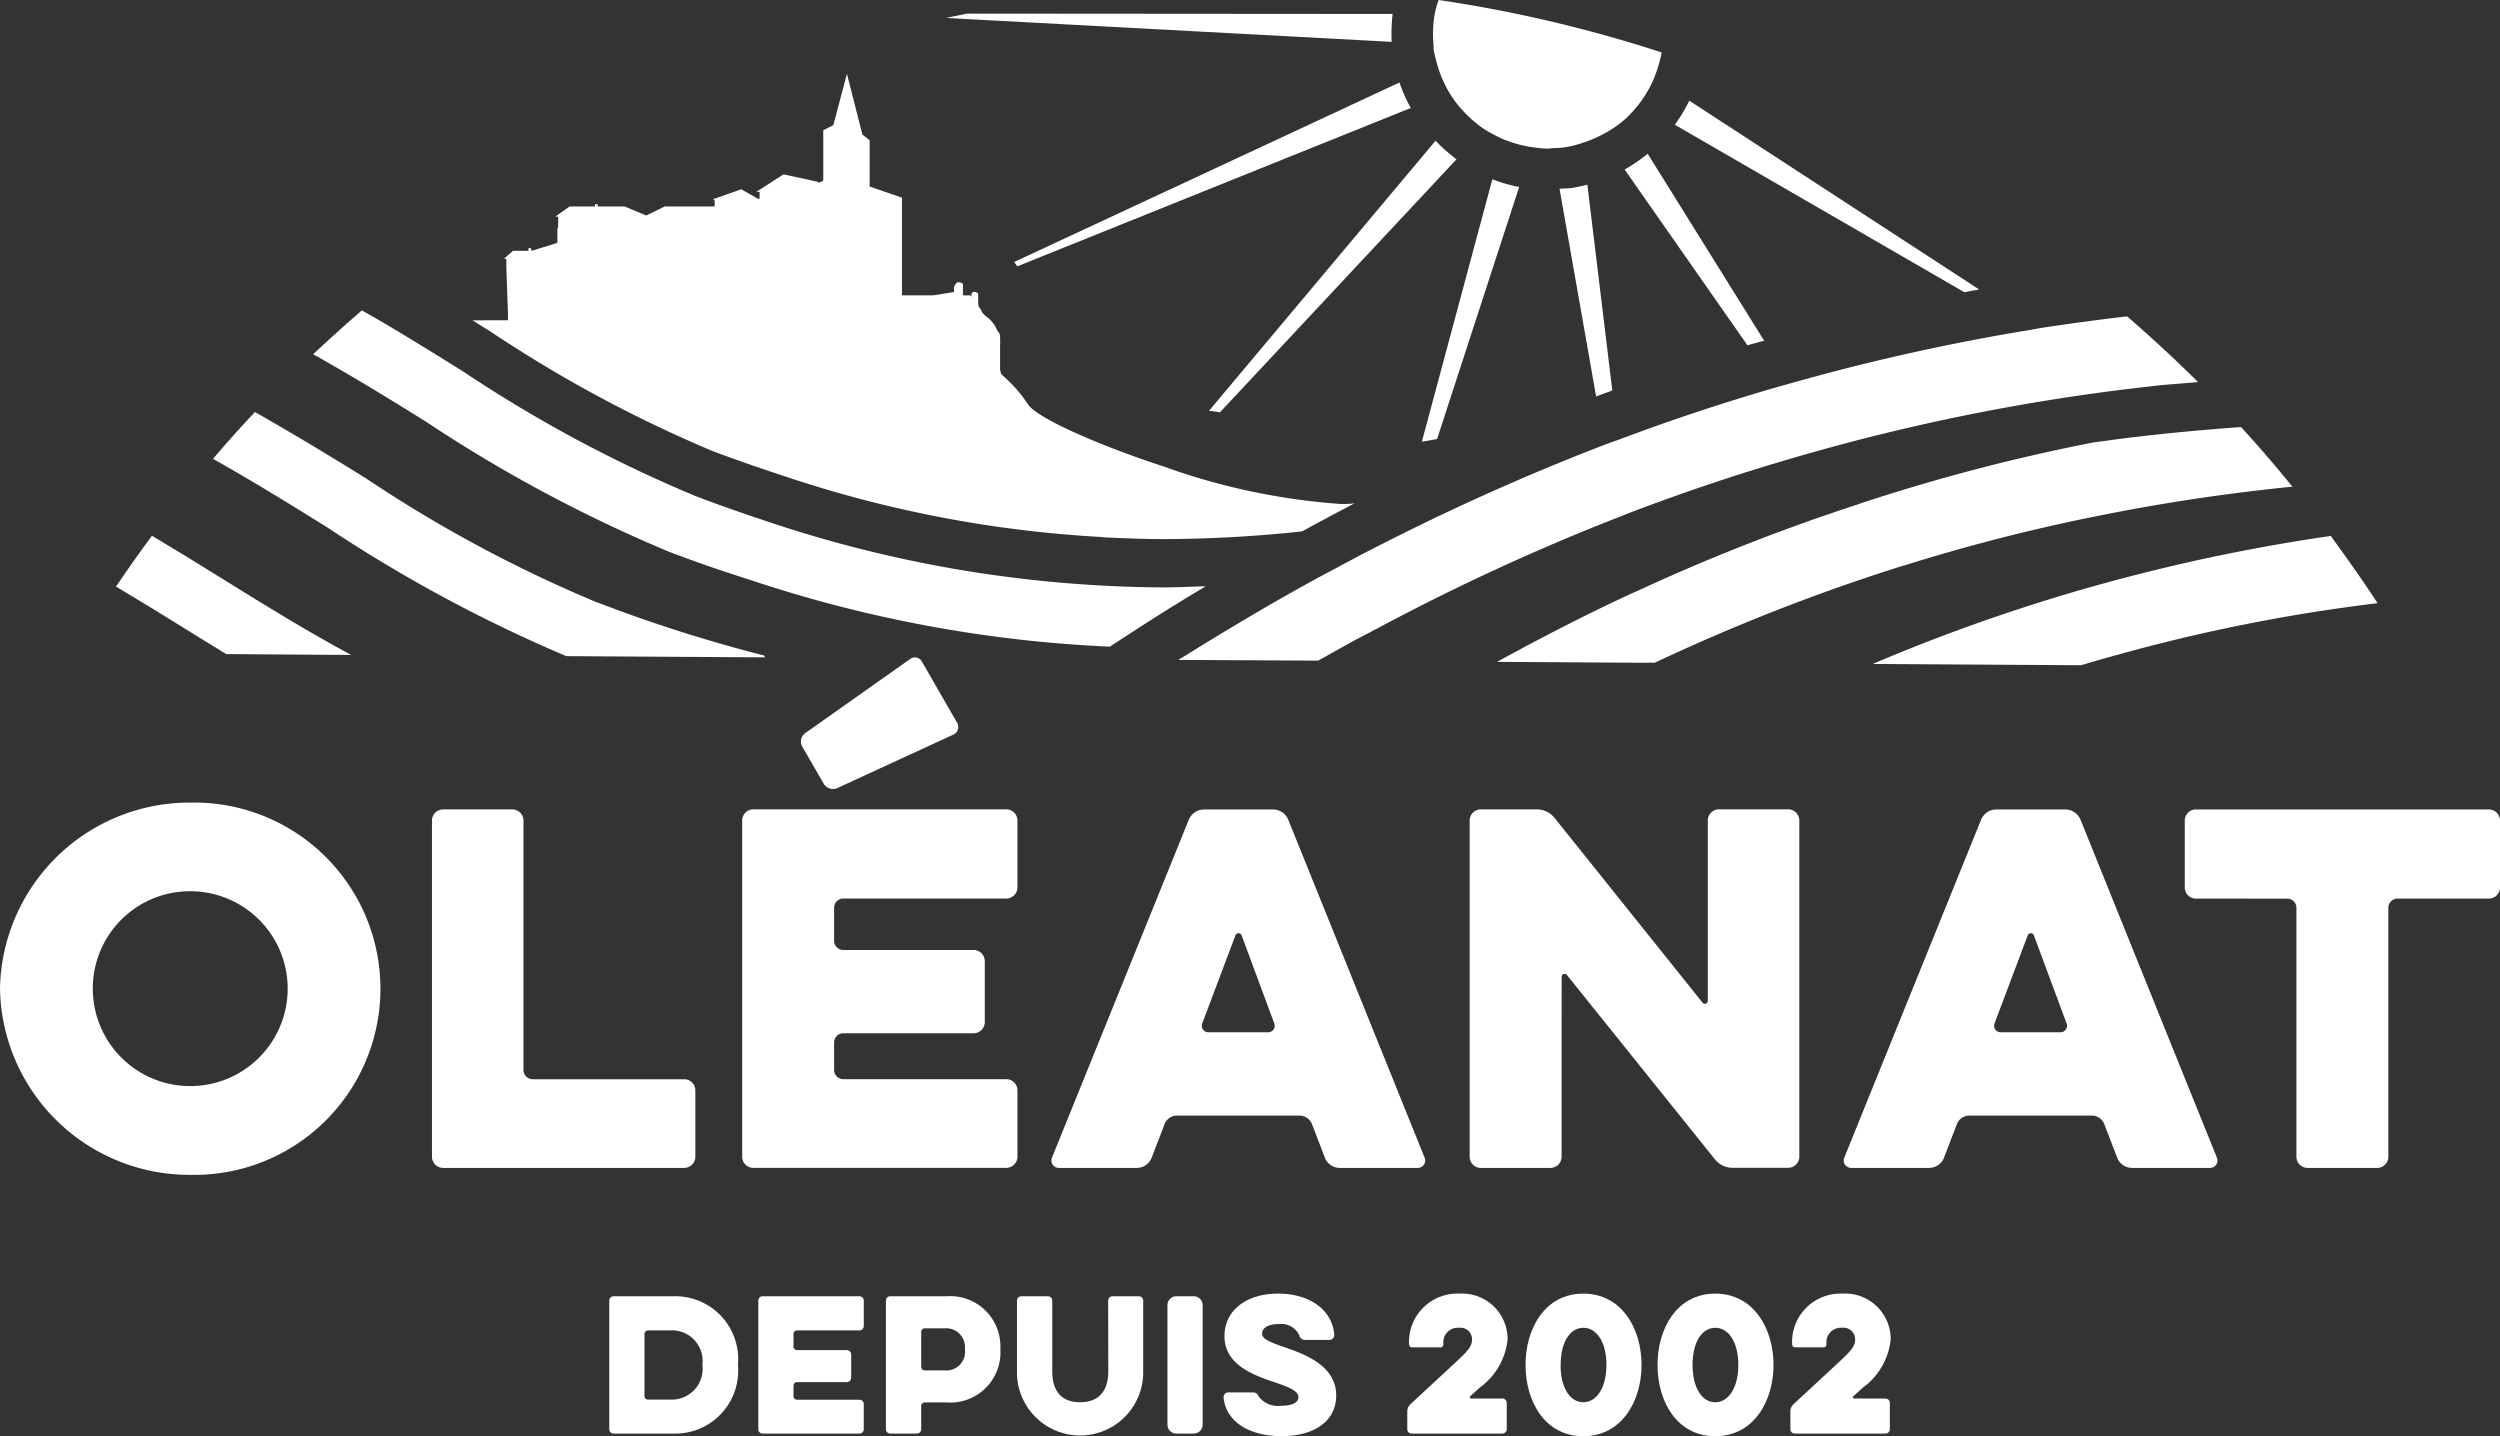 <svg id="oléanatLogo" xmlns="http://www.w3.org/2000/svg" xmlns:xlink="http://www.w3.org/1999/xlink" width="115.181" height="66.169" viewBox="0 0 115.181 66.169">
  <rect x="0" y="0" width="115.181" height="66.169" fill="#333333" stroke="none"/>
  <defs>
    <clipPath id="clip-path">
      <rect id="Rectangle_95" data-name="Rectangle 95" width="115.181" height="54.125" fill="#fff"/>
    </clipPath>
    <clipPath id="clip-path-2">
      <rect id="Rectangle_149" data-name="Rectangle 149" width="59.038" height="6.57" fill="#fff"/>
    </clipPath>
  </defs>
  <g id="Groupe_82" data-name="Groupe 82" clip-path="url(#clip-path)">
    <path id="Tracé_401" data-name="Tracé 401" d="M0,86.572A8.731,8.731,0,0,1,8.765,78a8.577,8.577,0,1,1,0,17.15A8.73,8.73,0,0,1,0,86.572m4.276,0a4.489,4.489,0,1,0,4.489-4.489,4.477,4.477,0,0,0-4.489,4.489" transform="translate(0 -41.022)" fill="#fff"/>
    <path id="Tracé_402" data-name="Tracé 402" d="M42.491,95.182a.515.515,0,0,1-.508-.508v-15.5a.515.515,0,0,1,.508-.508h3.2a.515.515,0,0,1,.508.508v11.5a.424.424,0,0,0,.423.423h6.987a.515.515,0,0,1,.508.508v3.07a.515.515,0,0,1-.508.508Z" transform="translate(-22.081 -41.374)" fill="#fff"/>
    <path id="Tracé_403" data-name="Tracé 403" d="M72.639,87.41a.515.515,0,0,1-.508-.508V71.4a.515.515,0,0,1,.508-.509H84.305a.515.515,0,0,1,.508.509v3.091a.515.515,0,0,1-.508.509H76.789a.424.424,0,0,0-.423.423v1.525a.425.425,0,0,0,.423.423H82.8a.515.515,0,0,1,.508.509V80.7a.515.515,0,0,1-.508.508H76.789a.425.425,0,0,0-.423.424V82.9a.424.424,0,0,0,.423.423h7.516a.515.515,0,0,1,.508.509V86.9a.515.515,0,0,1-.508.508Zm7.22-23.438a.368.368,0,0,1,.55.106l1.631,2.837a.386.386,0,0,1-.17.529l-5.378,2.477a.5.5,0,0,1-.593-.191L74.9,68a.47.47,0,0,1,.127-.614Z" transform="translate(-37.937 -33.603)" fill="#fff"/>
    <path id="Tracé_404" data-name="Tracé 404" d="M108.517,79.133a.765.765,0,0,1,.7-.466h3.176a.766.766,0,0,1,.7.466l6.288,15.583a.341.341,0,0,1-.318.466h-3.6a.737.737,0,0,1-.678-.466l-.593-1.545a.62.62,0,0,0-.572-.4h-5.653a.619.619,0,0,0-.572.4l-.593,1.545a.736.736,0,0,1-.677.466h-3.6a.341.341,0,0,1-.318-.466Zm3.663,9.8a.3.3,0,0,0,.275-.4l-1.5-4.044a.154.154,0,0,0-.3,0l-1.525,4.044a.3.3,0,0,0,.275.4Z" transform="translate(-53.743 -41.374)" fill="#fff"/>
    <path id="Tracé_405" data-name="Tracé 405" d="M147.068,94.674a.515.515,0,0,1-.508.508h-3.218a.515.515,0,0,1-.509-.508v-15.5a.516.516,0,0,1,.509-.509h2.583a1.044,1.044,0,0,1,.826.4l6.8,8.49a.137.137,0,0,0,.254-.085v-8.3a.516.516,0,0,1,.508-.509h3.2a.515.515,0,0,1,.508.509v15.5a.515.515,0,0,1-.508.508h-2.562a1.043,1.043,0,0,1-.826-.4l-6.8-8.47a.137.137,0,0,0-.254.085Z" transform="translate(-75.122 -41.374)" fill="#fff"/>
    <path id="Tracé_406" data-name="Tracé 406" d="M185.517,79.133a.766.766,0,0,1,.7-.466h3.176a.766.766,0,0,1,.7.466l6.288,15.583a.34.34,0,0,1-.318.466h-3.6a.737.737,0,0,1-.677-.466l-.593-1.545a.62.62,0,0,0-.572-.4h-5.653a.619.619,0,0,0-.571.4l-.593,1.545a.736.736,0,0,1-.677.466h-3.6a.34.34,0,0,1-.318-.466Zm3.664,9.8a.3.3,0,0,0,.275-.4l-1.5-4.044a.154.154,0,0,0-.3,0l-1.525,4.044a.3.3,0,0,0,.275.4Z" transform="translate(-94.241 -41.374)" fill="#fff"/>
    <path id="Tracé_407" data-name="Tracé 407" d="M212.839,82.775a.515.515,0,0,1-.508-.508V79.175a.515.515,0,0,1,.508-.508h13.508a.515.515,0,0,1,.508.508v3.091a.515.515,0,0,1-.508.508h-4.213a.424.424,0,0,0-.423.423V94.674a.515.515,0,0,1-.508.508h-3.218a.515.515,0,0,1-.509-.508V83.2a.424.424,0,0,0-.423-.423Z" transform="translate(-111.674 -41.374)" fill="#fff"/>
    <path id="Tracé_408" data-name="Tracé 408" d="M117.5,26.116l.5.076,10.9-11.66a7.857,7.857,0,0,1-.964-.855Z" transform="translate(-61.796 -7.193)" fill="#fff"/>
    <path id="Tracé_409" data-name="Tracé 409" d="M142.67,17.778a6.78,6.78,0,0,1-1.236-.353l-3.247,12.089.7-.119Z" transform="translate(-72.678 -9.165)" fill="#fff"/>
    <path id="Tracé_410" data-name="Tracé 410" d="M157.892,15.664l5.66,8.1c.256-.078.507-.141.769-.21l-5.366-8.615a7.819,7.819,0,0,1-1.063.729" transform="translate(-83.042 -7.855)" fill="#fff"/>
    <path id="Tracé_411" data-name="Tracé 411" d="M176.792,18.484l-13.355-8.7a7.256,7.256,0,0,1-.666,1.111l13.337,7.714c.228-.044.457-.081.684-.127" transform="translate(-85.608 -5.147)" fill="#fff"/>
    <path id="Tracé_412" data-name="Tracé 412" d="M152.1,18.1c-.173.021-.352.017-.529.031l1.685,9.566c.247-.09.5-.181.747-.272l-1.15-9.485a7.317,7.317,0,0,1-.753.161" transform="translate(-79.72 -9.434)" fill="#fff"/>
    <path id="Tracé_413" data-name="Tracé 413" d="M112.534,1.339,92.919,1.324c-.316.072-.629.124-.945.2l20.516,1.1a8.185,8.185,0,0,1,.045-1.285" transform="translate(-48.373 -0.696)" fill="#fff"/>
    <path id="Tracé_414" data-name="Tracé 414" d="M139.3,2.308c.048.238.106.457.168.68a5.413,5.413,0,0,0,.547,1.273,4.989,4.989,0,0,0,.583.786,5.632,5.632,0,0,0,1.045.913,7.376,7.376,0,0,0,.852.45,5.617,5.617,0,0,0,1.339.371,5.794,5.794,0,0,0,.731.066c.068,0,.148-.018.216-.023a4.447,4.447,0,0,0,.563-.037,5.171,5.171,0,0,0,.805-.2,5.62,5.62,0,0,0,.839-.345,5.178,5.178,0,0,0,1.163-.779,5.816,5.816,0,0,0,.6-.661,5.32,5.32,0,0,0,.707-1.211,6.464,6.464,0,0,0,.345-1.175A62.573,62.573,0,0,0,139.528,0a3.881,3.881,0,0,0-.179.642,5.185,5.185,0,0,0-.059,1.381c.011.092,0,.18.011.284" transform="translate(-73.247 0)" fill="#fff"/>
    <path id="Tracé_415" data-name="Tracé 415" d="M38.394,48.82A61.973,61.973,0,0,1,27.744,43.1c-1.664-1.032-3.363-2.059-5.109-3.05-.666.708-1.31,1.423-1.932,2.158,1.787,1,3.545,2.086,5.313,3.188a67.354,67.354,0,0,0,10.963,5.9l9.158.056c-.014-.034-.036-.058-.043-.085a68.242,68.242,0,0,1-7.7-2.452" transform="translate(-10.889 -21.066)" fill="#fff"/>
    <path id="Tracé_416" data-name="Tracé 416" d="M12.929,52.066c-.569.772-1.12,1.547-1.657,2.343,1.083.648,2.159,1.3,3.245,1.981.6.37,1.216.755,1.835,1.13l5.754.039c-1.978-1.064-3.9-2.242-5.875-3.474-1.085-.681-2.187-1.348-3.3-2.018" transform="translate(-5.928 -27.384)" fill="#fff"/>
    <path id="Tracé_417" data-name="Tracé 417" d="M203.1,52.089a85.27,85.27,0,0,0-8.823,1.754A84.3,84.3,0,0,0,182,57.986l9.6.059c1.646-.493,3.3-.929,4.972-1.326a80.964,80.964,0,0,1,8.689-1.533c-.684-1.055-1.421-2.078-2.156-3.1" transform="translate(-95.72 -27.396)" fill="#fff"/>
    <path id="Tracé_418" data-name="Tracé 418" d="M164.264,47.882a85.414,85.414,0,0,1,8.724-2.244,91.049,91.049,0,0,1,9.156-1.386c-.766-.937-1.547-1.857-2.369-2.746-1.977.143-3.946.328-5.891.585-.294.043-.6.085-.892.12a88.391,88.391,0,0,0-10.55,2.746c-.1.027-.189.064-.285.1a92.255,92.255,0,0,0-10.221,4.012c-.1.042-.182.078-.269.118-2.067.958-4.123,2.013-6.164,3.136l6.727.042h.11l.423,0a90.442,90.442,0,0,1,11.393-4.456c.035,0,.076-.026.108-.03" transform="translate(-76.527 -21.83)" fill="#fff"/>
    <path id="Tracé_419" data-name="Tracé 419" d="M69.641,42.929c-1.234,0-2.453-.051-3.674-.133a57.964,57.964,0,0,1-14.55-2.882c-1.128-.375-2.26-.764-3.407-1.206a62.758,62.758,0,0,1-10.663-5.721C36.083,32.2,34.8,31.4,33.475,30.625c-.264-.156-.53-.3-.8-.457-.762.653-1.51,1.334-2.246,2.019,1.755.985,3.473,2.03,5.206,3.113a66.629,66.629,0,0,0,11.192,5.989c1.254.479,2.485.9,3.708,1.286a60.637,60.637,0,0,0,16.6,3.085c1.468-.965,2.939-1.905,4.416-2.781-.634.014-1.283.051-1.9.051" transform="translate(-16.001 -15.867)" fill="#fff"/>
    <path id="Tracé_420" data-name="Tracé 420" d="M135.2,39.84c2.947-1.131,5.913-2.1,8.921-2.933.149-.04.3-.087.45-.126a96.476,96.476,0,0,1,13.842-2.706h.009c.448-.053.916-.109,1.367-.158.568-.054,1.146-.088,1.708-.144-1.054-1.049-2.147-2.054-3.267-3.027-1.364.163-2.721.341-4.071.552-.144.03-.279.049-.422.078a99.328,99.328,0,0,0-11.013,2.456c-.206.055-.421.118-.638.179q-3.676,1.062-7.294,2.422c-.209.075-.424.149-.63.228q-4.611,1.772-9.13,4.008c-.146.079-.316.157-.469.233-.5.254-.993.5-1.49.757-.351.183-.7.376-1.056.562-.383.209-.77.407-1.154.616-1.8.984-3.6,2.047-5.391,3.148-.324.2-.635.393-.958.589l6.441.034c.514-.279,1.017-.569,1.532-.854.3-.164.6-.314.9-.471l.148-.088a.139.139,0,0,0,.032-.007,102.585,102.585,0,0,1,11.183-5.169c.155-.056.307-.119.453-.177" transform="translate(-60.229 -16.171)" fill="#fff"/>
    <path id="Tracé_421" data-name="Tracé 421" d="M45.922,18.531c.26.162.5.315.762.473a61,61,0,0,0,10.269,5.538c1.126.427,2.222.8,3.315,1.162a55.374,55.374,0,0,0,14.684,2.813c.007,0,.02.012.022.012.931.04,1.88.082,2.818.082a61.091,61.091,0,0,0,6.35-.356c.8-.439,1.618-.872,2.413-1.292a4.983,4.983,0,0,1-.608.032,30.369,30.369,0,0,1-7.983-1.658,2.21,2.21,0,0,0-.253-.089C74.585,24.22,71.89,23,71.512,22.4c-.109-.16-.224-.33-.35-.483a7.259,7.259,0,0,0-.873-.9.792.792,0,0,1-.061-.352v-.859c0-.2.01-.243,0-.49s-.075-.191-.171-.4a.943.943,0,0,0-.189-.3,1.25,1.25,0,0,0-.279-.261,1.41,1.41,0,0,1-.213-.223v-.051l-.128-.175a1.277,1.277,0,0,1-.028-.152v-.435c0-.035-.09-.1-.183-.1a.135.135,0,0,0-.125.089v.138l-.046-.062h-.3l-.049-.021v-.5c0-.052-.178-.09-.226-.09s-.185.151-.185.248v.206l-.964.154H65.708v-4.5l-1.489-.513V10.234l-.334-.26-.712-2.8-.628,2.364-.463.236V12.1l-.214.1-.013-.045-1.605-.349-.889.573h-.016v.009L59,12.61h.147v.322l-.027,0-.047,0-.767-.439-1.3.457.073.052v.265l-.03.018H54.778l-.851.417-1-.417H51.692v-.1h-.129v.1H50.394l-.656.466.134.008-.009.54-.031-.012v.594l-.014.084-1.187.37V15.24l-.063-.053-.071.031v.11h-.711l-.416.368h.11v.387l.075,2.145v.3Z" transform="translate(-24.152 -3.773)" fill="#fff"/>
    <path id="Tracé_422" data-name="Tracé 422" d="M98.6,16.335l.111.152L116.84,9.192a7.22,7.22,0,0,1-.521-1.174l-17.75,8.269Z" transform="translate(-51.842 -4.217)" fill="#fff"/>
  </g>
  <g id="Groupe_154" data-name="Groupe 154" transform="translate(28.071 59.6)">
    <g id="Groupe_153" data-name="Groupe 153" transform="translate(0 0)" clip-path="url(#clip-path-2)">
      <path id="Tracé_575" data-name="Tracé 575" d="M.194,6.581A.2.2,0,0,1,0,6.387V.45A.2.2,0,0,1,.194.255H2.936A2.9,2.9,0,0,1,5.928,3.418,2.9,2.9,0,0,1,2.936,6.581Zm2.62-4.753H1.784a.163.163,0,0,0-.162.162V4.854a.163.163,0,0,0,.162.162h1.03a1.42,1.42,0,0,0,1.476-1.6,1.413,1.413,0,0,0-1.476-1.59" transform="translate(0 -0.133)" fill="#fff"/>
      <path id="Tracé_576" data-name="Tracé 576" d="M14.586,6.581a.2.2,0,0,1-.195-.195V.45a.2.2,0,0,1,.195-.195h4.469a.2.2,0,0,1,.195.195V1.634a.2.2,0,0,1-.195.195H16.175a.163.163,0,0,0-.162.162v.584a.163.163,0,0,0,.162.162h2.3a.2.2,0,0,1,.195.195V4.01a.2.2,0,0,1-.195.2h-2.3a.162.162,0,0,0-.162.162v.487a.163.163,0,0,0,.162.162h2.879a.2.2,0,0,1,.195.195V6.387a.2.2,0,0,1-.195.195Z" transform="translate(-7.525 -0.133)" fill="#fff"/>
      <path id="Tracé_577" data-name="Tracé 577" d="M26.906,6.581a.2.2,0,0,1-.195-.195V.45a.2.2,0,0,1,.195-.195h2.6A2.311,2.311,0,0,1,31.983,2.68,2.309,2.309,0,0,1,29.5,5.146H28.5a.163.163,0,0,0-.163.162V6.387a.2.2,0,0,1-.194.195Zm2.506-4.85H28.5a.163.163,0,0,0-.163.162V3.508a.163.163,0,0,0,.163.162h.916a.859.859,0,0,0,.933-.981.865.865,0,0,0-.933-.957" transform="translate(-13.966 -0.133)" fill="#fff"/>
      <path id="Tracé_578" data-name="Tracé 578" d="M43.57.45a.2.2,0,0,1,.195-.195H44.99a.2.2,0,0,1,.194.195V3.815a2.908,2.908,0,0,1-5.815,0V.45a.2.2,0,0,1,.195-.195H40.8a.2.2,0,0,1,.194.195V3.718c0,.917.438,1.419,1.282,1.419s1.3-.5,1.3-1.419Z" transform="translate(-20.585 -0.133)" fill="#fff"/>
      <path id="Rectangle_148" data-name="Rectangle 148" d="M.408,0h.807a.407.407,0,0,1,.407.407v5.51a.409.409,0,0,1-.409.409h-.8A.408.408,0,0,1,0,5.918V.408A.408.408,0,0,1,.408,0Z" transform="translate(25.716 0.122)" fill="#fff"/>
      <path id="Tracé_579" data-name="Tracé 579" d="M59.316,4.777a.224.224,0,0,1,.211-.227h1.1c.187,0,.227.041.324.211a1.106,1.106,0,0,0,1.014.406c.608,0,.8-.2.8-.389,0-.268-.316-.43-1.079-.689-1.006-.333-2.328-.819-2.328-2.125C59.356.754,60.386,0,61.83,0c1.476,0,2.506.771,2.587,1.906a.224.224,0,0,1-.211.227H63.079a.263.263,0,0,1-.276-.219.92.92,0,0,0-.941-.511c-.552,0-.771.219-.771.43,0,.251.292.381,1.046.64.876.308,2.368.827,2.368,2.214,0,1.232-1.07,1.881-2.515,1.881s-2.563-.632-2.676-1.792" transform="translate(-31.014 0)" fill="#fff"/>
      <path id="Tracé_580" data-name="Tracé 580" d="M81.443,4.834a.2.2,0,0,1,.195.195V6.253a.2.2,0,0,1-.195.195H77.25a.2.2,0,0,1-.194-.195V5.418a.448.448,0,0,1,.146-.324l2.093-1.939c.519-.487.746-.713.746-1.046a.538.538,0,0,0-.608-.535.664.664,0,0,0-.714.714c0,.146-.041.187-.138.187h-1.3c-.089,0-.146-.041-.146-.187A2.229,2.229,0,0,1,79.456,0a2.1,2.1,0,0,1,2.222,2.109,3.147,3.147,0,0,1-1.305,2.238l-.414.381A.059.059,0,0,0,80,4.834Z" transform="translate(-40.29 0)" fill="#fff"/>
      <path id="Tracé_581" data-name="Tracé 581" d="M88.473,3.285c0-1.687.9-3.285,2.661-3.285s2.684,1.6,2.684,3.285-.924,3.285-2.684,3.285S88.473,4.98,88.473,3.285m1.614,0c0,1.071.447,1.72,1.047,1.72S92.2,4.355,92.2,3.285s-.462-1.711-1.062-1.711-1.047.64-1.047,1.711" transform="translate(-46.259 0)" fill="#fff"/>
      <path id="Tracé_582" data-name="Tracé 582" d="M101.218,3.285c0-1.687.9-3.285,2.66-3.285s2.684,1.6,2.684,3.285-.924,3.285-2.684,3.285-2.66-1.589-2.66-3.285m1.614,0c0,1.071.447,1.72,1.046,1.72s1.063-.649,1.063-1.72-.462-1.711-1.063-1.711-1.046.64-1.046,1.711" transform="translate(-52.923 0)" fill="#fff"/>
      <path id="Tracé_583" data-name="Tracé 583" d="M118.433,4.834a.2.2,0,0,1,.195.195V6.253a.2.2,0,0,1-.195.195H114.24a.2.2,0,0,1-.194-.195V5.418a.448.448,0,0,1,.146-.324l2.093-1.939c.519-.487.746-.713.746-1.046a.538.538,0,0,0-.608-.535.664.664,0,0,0-.714.714c0,.146-.041.187-.138.187h-1.3c-.089,0-.146-.041-.146-.187A2.229,2.229,0,0,1,116.446,0a2.1,2.1,0,0,1,2.222,2.109,3.147,3.147,0,0,1-1.305,2.238l-.414.381a.059.059,0,0,0,.041.105Z" transform="translate(-59.63 0)" fill="#fff"/>
    </g>
  </g>
</svg>
